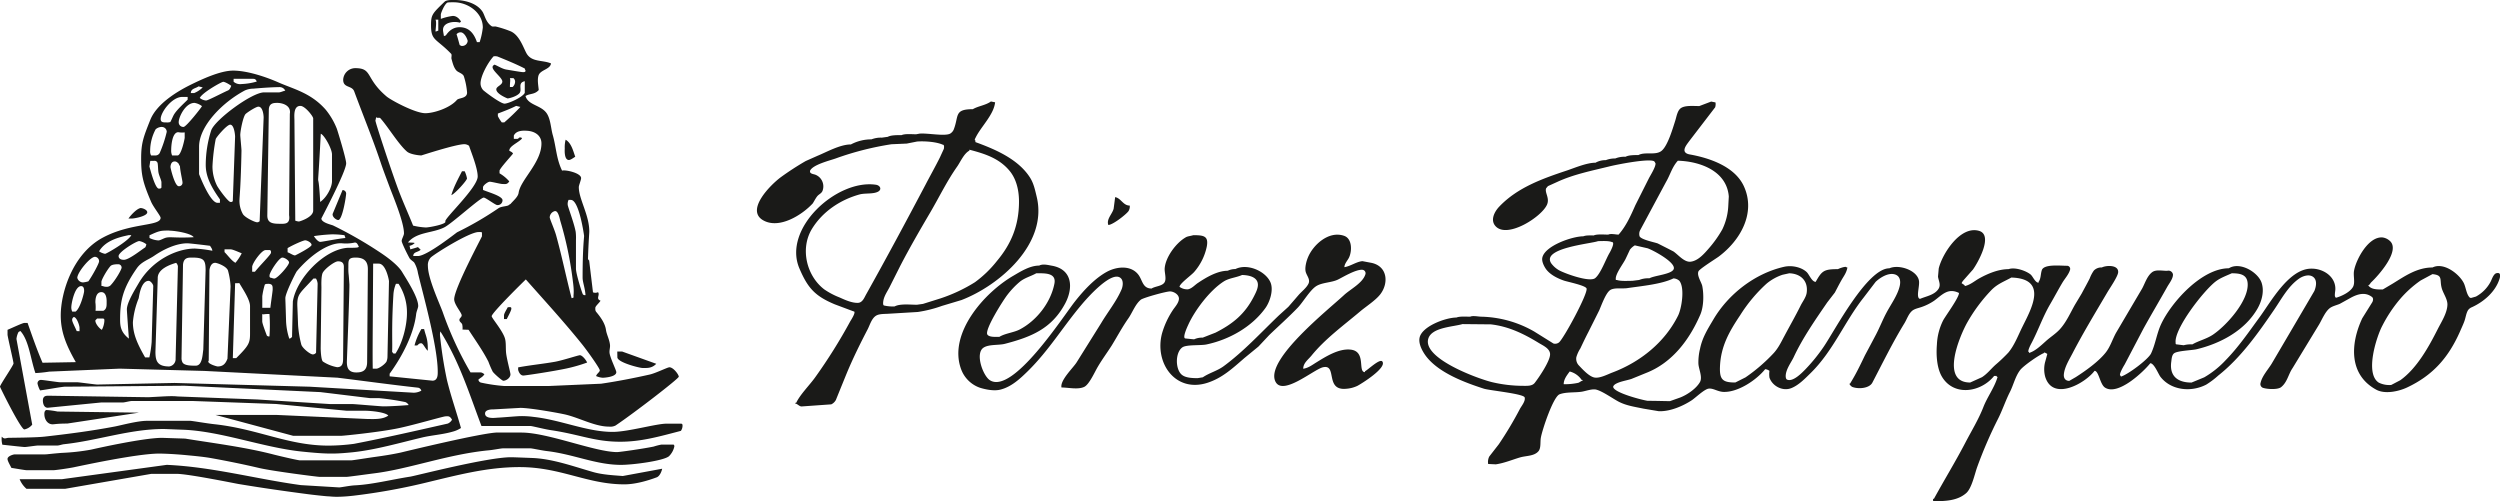 <svg xmlns="http://www.w3.org/2000/svg" viewBox="0 0 1088.05 218.05"><defs><style>.cls-1{fill:#1a1a18;fill-rule:evenodd;}</style></defs><g id="Capa_2" data-name="Capa 2"><g id="Capa_1-2" data-name="Capa 1"><path class="cls-1" d="M431.22,44.15c.62.13,1.25.26,1.87.37-.54,5.37-6.11,10.58-8.39,15.2-.19.37-.81,1.38-.19,1.38v.74c8.51,3.1,18.68,7.38,23.81,15.51,1.58,2.49,2.17,5.38,2.89,8.37,4.92,20.49-16.36,38.57-32.74,44.86L410,133.12a55.72,55.72,0,0,1-10.54,2.66l-12.67.76c-1.82.13-4,0-5.39.78-2,1.13-2.77,4-3.71,5.86-3.36,6.45-6.57,12.95-9.35,19.69q-2.28,5.59-4.55,11.2a4.5,4.5,0,0,1-2,1.91l-13,.92c-1.1-.11-1.74-1.22-2.64-1.22,0-.49-.12-.37.38-.37,1.68-3.62,5.95-7.82,8.34-11.21A230,230,0,0,0,370,139.94c.14-.27,2.91-4.42,1.5-4.42l-8.17-3.06c-8.63-3.61-11.78-7.1-15.43-15.68-7.38-17.32,16.28-38.86,33.28-36.38,1.86.26,2.76,2,1,3-2.16,1.17-5.66.55-8.13,1.24-8.3,2.3-16,7.39-20.65,14.94-5.25,8.56-2.41,20.48,5.37,26.39a32.56,32.56,0,0,0,6.63,3.49c2.24,1,5.28,2.44,8,2.35,2-.08,2.78-2.3,3.57-3.7,8.85-15.82,17.43-31.81,25.88-47.81,2.08-4,4.26-7.84,6.25-11.85.56-1.23,1.13-2.45,1.69-3.68.07-.44.29-1.79-.46-1.79-2.72-1.24-7.86-1.64-11.2-1.38l-4.5.89-6.67.29A130.2,130.2,0,0,0,363.6,69c-2.71.94-9.63,2.64-11,5.19a1.08,1.08,0,0,0,.05.9c.48.66,1.66.7,2.34,1A5.46,5.46,0,0,1,358,83c-.45,1.23-1.65,1.51-2.4,2.51s-1.23,2-1.86,3c-4.6,5-14.66,11.43-21.69,7.31-7.62-4.49,3.38-15.46,7.83-18.74a125,125,0,0,1,10.79-7l5-2.22c4.07-1.66,9.92-5,14.67-5a19,19,0,0,1,8.95-2.21,11.06,11.06,0,0,1,4.48-.74l2.61-.36c1.45-.79,4.13-.74,6-.74,1.52-.68,4.51-.37,6.34-.37l1.49-.28c3.42-.32,11,1.25,13.31,0A3.79,3.79,0,0,0,415.22,56c2.09-5.63.08-8.48,8.17-8.48,2.47-1.43,5.47-1.66,7.83-3.32m313.52,0c.62.13,1.25.26,1.87.37a4.47,4.47,0,0,1-.14,2.13L735.12,61.5c-.69,1-2.11,2.62-2,4,.12,1.11,1.3,1.54,2.27,1.71,8.78,1.56,19.7,5.33,23.6,13.9,5.31,11.64-1.63,23.64-11.08,30.64-1.4,1-8.23,5.27-8.7,6.34-.82,1.81,1.32,4.77,1.65,6.4.74,3.78.61,9-.83,12.39-4.66,10.79-12.13,21-23.73,25.48-2.11.86-4.22,1.73-6.34,2.58-2.14.69-5,1.08-6.87,2.2-.34.18-1,.77-1,1.19,0,2.52,12.58,5.77,15,6.11,3.23,0,6.46.1,9.68.15l4.43-1.57c3-1.14,7-3.83,8.65-6.74,1.2-2.15-.53-5.59-.67-7.92a24.53,24.53,0,0,1,.72-6.6c1-4.9,3.31-8.49,5.75-12.63,6.56-11.2,18.2-20.14,30.77-23,3.38-.78,7.55.11,9.89,2.29,1.07,1,2.25,4.25,3.91,4.25,2.73-4.79,3.5-5.53,9.7-5.53.49-.31,3.73-1.51,3.73-.73h.38c-.39,2.3-1.54,3.68-2.59,5.53s-1.92,3.58-2.87,5.37l-3.33,4.32c-5.19,7.57-10.71,15.5-14.55,23.73-1.14,2.43-3.44,5.3-3.52,8.24,0,.56.08,1.39.61,1.62,2.56,1.11,6.39-2.88,8-4.52a74.68,74.68,0,0,0,7.94-9.8c4.84-7.08,18.9-34.13,28.57-34.13,4.25-1.87,12.28.92,12.9,5.54.26,2.09-.91,5.7-.24,7.19.18.39.34.54.77.54,2.63-1.12,6.18-1.64,7.91-4.25,1.2-1.83.09-3.51-.17-5.38.1-1.18.21-2.36.31-3.54,1.42-6.13,9.3-18.82,17.56-16.39,6.37,1.87-.71,14.15-2.67,16.85-1.27,1.42-2.53,2.86-3.8,4.29-.27.3-1.6,1.79-.85,1.79.36.38,1.12.54,1.12,1.1,2.52-.59,4.32-2.3,6.47-3.46,3.5-1.92,8.1-3.91,12.57-3.91,2.8-1,7.65.73,9.59,2.33,1,.84,2,3.57,3.47,3.57v-.37c1.06-1.44.83-3.29,1.41-5.08.89-2.74,8.06-1.92,10.9-1.92a1.36,1.36,0,0,1,1.37,1.81c-.64,2.1-2.31,3.81-3.39,5.67-1.78,3-3.46,6.17-5.23,9.21-3.22,5.48-5.26,11.55-8.21,17.11-.26.47-2,3.78-1,3.78v.37c2.75-.85,5.22-3.27,7.41-5.23,1.9-1.71,4.21-3.13,6-5.09,2.83-3.1,4.56-7.12,6.52-10.59l3-5c1.13-2.14,2.4-4.4,3.48-6.55a15.14,15.14,0,0,1,1.82-3.44,4.63,4.63,0,0,1,3.47-1.32c2-1,7.38-1.18,7.08,2.16-.18,1.88-3.64,6.86-4.67,8.62-5.19,8.83-10.58,17.69-15.25,26.71-1.37,2.62-3.4,5.9-3.7,8.95-.18,1.68.6,2.92,2.35,2.92l2.86-1.65c4.14-2.66,9.81-6.65,13-10.68,2-2.55,2.94-5.75,4.49-8.57q5.68-9.65,11.36-19.28c1.24-2.27,2.15-5.44,4.34-7.1,1.63-1.26,4.38-.61,6.54-.61a2,2,0,0,1,2.53,1.51c.16,1.76-1.74,4.12-2.5,5.5-3.4,6.07-6.93,12-10.32,18.12q-4.1,7.83-8.2,15.64c-.27.42-3,4.91-1.67,4.91v.37c2.9-.77,11.87-7.43,13.16-10.08,1.9-4,2.5-8.77,4.38-12.76,4.46-9.56,17.7-24.32,29.49-24.32,4.8-3,12.63,1.66,14.22,6.24,1.33,3.86,0,8.22-1.76,11.31C977,143.89,966.35,149.52,956,152c-2,.47-8.5.65-9.86,1.82-.92.8-1,2.33-1.14,3.48-.94,6.4,2.79,9.2,8.79,9.2l5.56-2.29a40.63,40.63,0,0,0,9.25-7.4c5.67-5.78,10.21-12.46,14.87-18.82,4.83-6.62,12.42-20.46,21.84-21.05,5.5-.36,11.26,3.3,11.08,9,0,.7-.56,3.33.11,3.33v.37c2.46-.66,6.4-2.49,7.63-4.89.93-1.87,0-4.72.39-6.88.82-4.84,6.28-15.14,12.48-14.52a5.84,5.84,0,0,1,3.12,1.51c4.72,4.23-5,15.08-8.12,18-.42.39-.73,1.28-1.32,1.28,1.24,1.91,4,1.85,6.35,1.85l4.44-2.63c5.12-3.15,10.48-6.95,17.21-6.95,4.88-2.42,11.58,2.78,13.58,6.73.94,1.86,1.11,4.65,2.46,6.2a1,1,0,0,0,.75.33c.7-.2,1.41-.39,2.11-.6a15.67,15.67,0,0,0,6.38-6.45c.57-1.1,1.09-2.93,2.22-3.61a2.34,2.34,0,0,1,1.33-.14c.83.28.57,1.67.41,2.23-1.68,5.72-6.77,10.17-12.09,12.6a3.71,3.71,0,0,0-1.65,1.24c-.85,1.33-1.05,3.2-1.58,4.71s-1.33,3.16-2,4.73c-5,11.24-11.74,19-23.13,24.32-3.43,1.59-9.44,3-13.29.9-12.07-6.59-11.23-20.07-6.08-31.08l4.37-7c.35-.63.57-1.72-.14-2.27-3-2.32-6.36-1.2-9.19.32l-4.8,2.66c-1.49.66-3.4,1-4.64,2.1-1.8,1.55-3.16,4.77-4.32,6.78q-5.8,9.54-11.62,19.11c-1.81,2.62-2.29,6.16-5,8.29-1.5,1.16-6.07.9-7.9.27a1.74,1.74,0,0,1-1-2.18c.62-2.88,3.26-5.79,4.79-8.27q9.32-15.84,18.6-31.68c.76-1.85,1.37-4.7-.51-6.12s-4.75-.28-6.24.8c-4.74,3.37-7.58,8.83-10.71,13.41-6.82,10-14.49,20.9-24.31,28.66a36.4,36.4,0,0,1-5.3,4c-6.57,3.41-15.28,2.52-19.89-3.38-.93-1.19-2.73-5.93-4.44-5.93-3.23,4-14.15,14.25-19.72,10.59-2.2-1.44-2.69-7.28-4.54-7.28-4.22,5.55-18.22,13.34-21.49,2.53a12.59,12.59,0,0,1-.07-6.19c.34-1.23.69-2.46,1-3.7-.29-.16-1.49-1-1.49-.37-2.18.84-9,5.58-10.36,7.43-2.08,2.73-2.87,6.41-4.38,9.41-1.93,3.79-3.3,8-5.23,11.8a190.75,190.75,0,0,0-9,20.8c-1.15,3.16-2.39,9.36-4.86,11.52-3.77,3.27-8.83,3.51-14.37,3.51,0-.51-.22-1.1.37-1.1,4.48-8.18,9.28-16,13.58-24.24,2.68-5.17,5.77-10.15,7.91-15.62,1.64-4.24,4.63-8.25,6-12.52.08-.28.4-.68-.19-.68v-.37h-1.12c-5.58,7-17.22,9.08-22.56.6-2.29-3.65-2.75-9.34-2.35-14.23a25.83,25.83,0,0,1,2.73-10.57c1.17-2.13,6.88-9.85,6.88-11.9-4.8-2.37-7.3.79-10.79,3.36a22.87,22.87,0,0,1-5.34,2.69c-1.37.51-3.21.78-4.32,1.77-1.55,1.37-2.23,3.61-3.26,5.31-5.13,8.35-9.49,17.3-14,25.91-1.33,2.51-6.09,2.89-8.78,1.83-.31-.13-1.72-1.45-.9-1.45.69-1.14,1.37-2.28,2-3.42,1.49-2.68,3.09-6,4.45-8.84q2.46-4.59,4.89-9.2c1.6-3.09,2.85-6.3,4.49-9.37,1.9-3.6,4.8-7.51,5.75-11.54.53-2.25.17-4.58-2.32-5.19-2.84-.7-6.33,1.56-8.15,3.31l-5.31,6.95c-8.23,10.44-13.1,23-22.88,32.65-2.56,2.51-5.23,5.32-8.46,6.63-3.86,1.55-8.34-.93-9.56-4.57a10.65,10.65,0,0,1,0-2.94,3.73,3.73,0,0,0-1.86-.73c-3.75,4.66-11.62,10-17.92,9.9-2.65,0-4.62-1.69-6.67-1.43-1.86.23-5.62,3.87-7.27,5-3.74,2.48-9.37,5-14.43,4.83l-6.68-1.12c-3.84-.8-7.4-1.29-10.74-3-2.59-1.35-7.08-4.59-9.83-5.28-1.77-.44-4.67.67-6.36.92-3.09.45-6.82.06-9.59,1.12s-7.6,15.59-8.15,18.95c-.32,1.88.12,4.4-1,5.78-1.85,2.25-5.39,1.95-8.09,2.75-3.38,1-6.9,2.49-10.51,3l-3.32-.16a5.2,5.2,0,0,1,.49-3.26l4.16-5.35a159.16,159.16,0,0,0,9.16-15.34c.64-1.23,2.51-3.37,2.08-5s-15.13-3-17.77-3.82c-8-2.58-18.81-6.58-24.53-13.35-1.69-2-4-5.72-3.47-8.69.87-5.07,11.41-8.92,16.07-8.92,1.49-.6,4.18-.37,6-.37,1.14-.57,3.56,0,4.86,0a48.19,48.19,0,0,1,23,6.46l8.37,5.22a2.71,2.71,0,0,0,2.39-.47c2-1.56,12.83-21.54,12-23.52-.57-1.32-8.1-2.82-9.84-3.4-2.88-1-6.38-2.72-8.08-5.43-.69-1.09-1.64-3-1.32-4.54,1.07-5.16,13-9.31,17.89-9.31,1.11-.49,3.11-.37,4.48-.37,1.54-.67,4.49-.36,6.34-.36,1.12-.57,3.25,0,4.48,0,3.27-3.66,5.36-8.4,7.3-12.79,1.93-3.84,3.86-7.67,5.79-11.52.75-1.51,3-4.93,3-6.64-.23-.39-.34-.92-.9-1.1-3-1-16.09,1.58-19.31,2.39-7.77,1.91-15.41,3.44-22.42,6.65l-4.2,1.9c-.28.33-.55.66-.83,1-.58,2,1.67,4.21.41,7.09-2.32,5.25-16.77,14.55-22.09,9.64-2.81-2.59-.91-6.48,1.33-8.82,8-8.39,19-12.23,29.57-15.75,3.37-1.14,8.54-3.35,12.32-3.35a8.9,8.9,0,0,1,4.47-1.11,10.79,10.79,0,0,1,4.11-.73,10.62,10.62,0,0,1,4.48-.74c1.39-.76,3.85-.74,5.6-.74,3-1.6,7.68.35,10.26-2s4.66-9.49,5.8-13.06c.55-1.74.92-4.5,2.61-5.49,1.89-1.13,5.34-.78,7.83-.78Zm-322.85,21v.37c-2.35,1.2-3.87,4.86-5.32,6.93-4.48,6.36-7.79,13.27-11.65,19.86-4.51,7.67-9.05,15.51-13.13,23.39l-4.38,8.7c-1,2.13-2.68,4.25-3,6.72-.07.52-.22,1.82.49,1.82a16.23,16.23,0,0,0,4.48.37c2.36-1.27,6.73-.73,9.7-.73l2.62-.37,7.74-2.43a69,69,0,0,0,14.87-7,48.74,48.74,0,0,0,9.6-9.27c6.16-7.36,9.58-15.37,9.58-25.89,0-5-1.23-10-4.26-13.51C434.69,68.81,428.48,66.88,421.89,65.15Zm308.3,4.79c-2.48,2.74-3.28,6.07-5.05,9.1q-5.67,10.56-11.33,21.12a3.67,3.67,0,0,0-.23,2.64c.71,1.47,6.39,2.55,7.92,3.11l4.14,2.1,2.66,1.37c2.05,1.38,4.67,4.75,7.45,4.47,3.19-.33,5.86-3.37,7.83-5.64a49.67,49.67,0,0,0,6-8.41,26.33,26.33,0,0,0,2.61-10.33c.07-1.35.15-2.69.22-4C751.54,74.56,740.22,70.24,730.19,69.94ZM485.34,85.79c2.59.5,3.45,3.68,6.35,3.68a3.74,3.74,0,0,1-.56,2.44c-1.11,1.51-6.86,6-8.77,6-.9-2.56,1.73-4.75,2.32-7.08Zm34,16.57c4.57,0,6.81.32,5.84,5.13a24.3,24.3,0,0,1-5.38,10.79c-1.17,1.44-6.44,5.13-6.44,6.56a5.66,5.66,0,0,0,3.64,1.08c1.68-.29,3-1.88,4.32-2.75,3.44-2.3,8.4-5.33,13-5.33a7.75,7.75,0,0,1,3.36-.74c5.33-2.64,13.28,1,15.29,5.88,1.38,3.39-.38,8.42-2.11,10.9-5.93,8.4-16,14-25.87,16.05-2.46.5-8.56,0-10.36,1.22-3.24,2.23-3.15,9.69-.22,12,1.63,1.32,4.57,1.43,6.84,1.43l2.24-.37c2.77-1.9,6.22-2.76,9-4.78,8.8-6.46,16.23-14.63,24.16-22.21l4.08-3.69c1.43-1.66,2.88-3.31,4.32-5s3.48-3.12,4.42-5.06-.91-3.58-1.26-5.41.4-4.55,1.07-6.11c2.22-5.37,9-11.64,15.69-9.32,3.57,1.23,3.5,6.63,2.14,9.48-.59,1.23-2,2.66-2,4.17,2.74-.45,5.21-2.39,7.86-2.62l4.07.77c6.92,1.59,7.35,8.87,3.72,13.61-2.09,2.72-6.19,5.29-8.82,7.52-7.23,6.11-15.12,11.79-21.19,19.25-1.44,1.75-3.56,3.18-3.56,5.68,2.34-.38,3.83-1.62,5.72-2.77,3.88-2.39,9.6-6.08,14.79-5.57,7.09.67,3.06,9.81,6.36,9.81v-.37c1.2-.55,6.49-5.7,7.56-4.26,2.06,2.75-9,9.62-10.87,10.61a13.55,13.55,0,0,1-4.91,1.26c-9.32.88-3.72-10.82-10.05-9.36-4.11.94-18.28,13.31-20.93,5.66-3.32-9.6,23-30.53,30-37,2.82-2.64,8.1-5.21,9.35-9a1.51,1.51,0,0,0-1.27-2.08c-2.79-.22-8.15,3-10.51,4.19-2.86,1.47-7.13,1.24-9.77,3.05s-5.53,6.79-7.78,9.17c-4,4.17-8.47,8.13-12.49,12l-4.69,5-6.1,5c-5.24,4.55-9.72,8.74-16.22,10.81-13.83,4.38-23.07-8.69-19.63-21.58a36.53,36.53,0,0,1,4.54-9.86c.91-1.46,2.62-3.14,2.8-5s-2-3.26-3.74-3.37c-1.54-.11-11.81,2.76-12.86,3.62-2.41,2-3.6,5.47-5.33,8-2.74,3.88-4.91,8-7.37,12-2,3.12-4.27,6.18-6.11,9.36-1.25,2.12-3.63,7.51-5.79,8.56-2.74,1.31-6.91.27-9.92.27-.62-3.13,4.85-8.29,6.52-10.81l10.72-17.15c2.91-4.91,6.68-9.49,8.93-14.75.54-1.28.86-3.53-.2-4.7-3.79-4.19-15.11,8.83-17.43,11.63-8,9.53-14,19.58-23,28.49-3.53,3.48-7.31,7-12.08,8.21-2.74.71-6.28,0-8.83-.77a13.43,13.43,0,0,1-8.35-8.23c-5.59-15.44,10.15-33.25,22.81-40.57,3.22-1.88,7.17-4.4,11.22-4.4,1.51-.82,3.65-.3,5.23,0,9.36,1.49,9.66,9.75,6.08,16.48-5.85,10.95-14.7,14.56-26.21,17.56-2.73.7-6.86.16-9.22,1.61-3.95,2.4-.37,12.29,2.65,14.23,10,6.41,32.05-28,37-34.22,3.78-4.81,8.65-10.11,14-13,4.17-2.23,10.28-2.94,13.56,1.21,1.93,2.46,1.84,6.11,5.83,6.11,1.55-1,4.4-1,5.53-2.54s0-4.38.17-6.31c.38-4.75,4.83-10.88,9-13.33C516.81,102.77,518.12,102.76,519.31,102.36Zm176.17,2.58c-2.75,1.12-25.1,3-20.3,9.78a11.05,11.05,0,0,0,3.27,2.88c2.35,1.34,13.36,5.42,15.79,3.43s4.59-8.21,6.26-11c.13-.23,2.64-4.68,1-4.68C700,104.72,697.31,104.94,695.48,104.94Zm16,1.85a7.17,7.17,0,0,0-2.14,1.89c-.63,1.35-1.25,2.7-1.88,4-.94,2-4.47,6.51-4.27,8.77,0,.46,0,.4.45.4,1.83.6,4.6.37,6.72.37l3-.37a10.64,10.64,0,0,1,4.48-.73c2.15-1.25,9.66-1.7,10.56-4,1.12-2.89-9.19-8.35-11.4-9.07ZM451,118.94c-2.39,1.34-5.18,2-7.33,3.84a36.29,36.29,0,0,0-5.2,5.49c-1.73,2.19-10.07,15.26-8.75,17.33.79,1.25,3.73,1,5.24,1,2.55-1.56,6.15-1.82,8.81-3.19,7.48-3.9,13.57-11.82,15.14-20C459.81,118.63,454.63,118.94,451,118.94Zm327.71,0-2.91.64a21.35,21.35,0,0,0-7,3.91,66,66,0,0,0-11.48,13.76c-4.6,6.87-8.48,13.47-8.76,22.59-.18,5.47,1.3,6.63,6.68,6.63l4.46-2.24A74.22,74.22,0,0,0,772,153.62c2-2.21,3.19-4.75,4.58-7.33,2.33-4.39,4.85-8.79,7.08-13.28.83-1.7,2.38-3.62,2.65-5.63C787,122.38,783.83,119.09,778.71,118.94Zm192.59,0c-2.39,1.09-5,2-7.12,3.66-5.25,4.11-17.94,20.41-17.31,26.52,0,.52,0,.77.54.77,1,.13,2,.26,3,.37a11.61,11.61,0,0,1,3.73-.37c2.81-1.62,6.13-2.35,8.88-4.17,6-4,15.69-14.85,15.21-22.35C978,119.44,974.91,118.94,971.3,118.94Zm87.34.37c-1.71.92-3.41,1.85-5.11,2.75a47.46,47.46,0,0,0-9.12,8.27,60.18,60.18,0,0,0-7.55,11.39c-2.44,4.55-7.81,20.87-1.55,24.82a10.33,10.33,0,0,0,5.41,1l3.94-2.06c7.33-5.23,12.52-14.8,16.28-22.22,1.54-3.07,4.16-7,4.23-10.74,0-2.55-2-5-2.56-7.42C1061.74,121.61,1063.28,119.74,1058.64,119.31Zm-518.06.37c-2.53,1.13-5.71,1.34-8,2.83-6.12,3.91-12.68,12.7-15.46,18.92-.15.32-2.81,5.88-1.14,5.88,1.25.13,2.49.26,3.73.37a8.22,8.22,0,0,1,3.73-.73l5.61-2.19c7.66-3.9,12.82-8.15,16.75-15.89.85-1.71,2.36-4.43,1.31-6.51S543.09,119.75,540.58,119.68Zm334.8,1.11c-3.21,1.79-6.14,2.77-8.85,5.63a70.57,70.57,0,0,0-10.38,14c-3.07,5.49-12,26.06,1.31,26.06l5.14-2.32c2.25-1.45,3.78-3.46,5.79-5.31a68.72,68.72,0,0,0,5.69-5.4c2.67-3.2,4.32-7.63,6.14-11.28C884.05,134.42,891.56,121.29,875.38,120.79Zm-147.06.37c-5.2,2.55-13.87,3.32-20.19,4.25-2.22.32-5.8-.36-7.48.93-1.87,1.42-3.67,6.52-4.63,8.72q-2.38,4.78-4.8,9.58c-1.2,2.31-2.3,4.63-3.42,7a14.62,14.62,0,0,0-1.75,3.83,4.19,4.19,0,0,0,1,3.46c1.66,1.75,4.58,5,6.95,5.39s5.71-1.43,7.8-2.21c12.07-4.56,22.78-13.11,28.57-24.82,1.49-3.05,3-12,.51-15.09A4.12,4.12,0,0,0,728.32,121.16ZM636.5,141.05c-4.2,1.23-13.46,1.42-14.89,6.39-2.52,8.67,22,17.55,28,18.94a59.21,59.21,0,0,0,13,1.54c2,0,4.18.19,5.34-1.29,1.78-2.28,6.92-9.77,6.67-12.66-.2-2.36-3.07-3.58-4.8-4.64-6.35-3.89-13.11-7.29-21-8.16Zm46.66,20.63c-1.14,1.57-2.61,3.36-2.61,5.53a27.1,27.1,0,0,0,6.28-.59c.69-.16,1.27-.89,1.93-.89,0-.49.11-.36-.38-.36A8.92,8.92,0,0,0,683.16,161.68Z"/><path class="cls-1" d="M197.54,1c6.1,0,12.59,4.45,12.59,11a30.93,30.93,0,0,1-1.38,6.34h-1.18c-1.6-4.78-4.26-6.5-7.57-6.5-1.79,0-4,.66-5.94,3.55l-.86.33c-.07-.78-.39-1.93-.39-2.75,0-3.3,4.91-3.86,7.31-3.1l.53-.51c-1.24-2-2.57-2.43-3.59-2.43a24.75,24.75,0,0,0-5.2,1.29V6.34c0-.65,1.69-4.85,3-5.26.66-.08,1.84-.09,2.65-.09m-8,7.58h1.24c0,2.71,0,3.7,0,4.79-.44.05-.76.37-1.22.32C189.87,10.29,189.89,9.4,189.56,8.57Zm10.92,5.49c1.89,0,3.11,3.35,3.11,3.75A2.36,2.36,0,0,1,201.15,20c-.83,0-.67-.33-1.08-.37-.4-1.39-.71-2.69-1.37-4.74A2.35,2.35,0,0,1,200.48,14.06ZM214.8,24.53a3.78,3.78,0,0,1,1.77.08c4,1.63,7.85,3.19,11.84,5.22,0,.41.35.73.34,1.13-.36.38-.32.43-1.14.43s-5-.75-7.21-1.11c-1.68-.25-3.63-1.52-5.18-2.16-.23.28-.84.32-.84,1.13,0,1.64,4.25,4.62,4.25,6.22S216,37.55,216,38.9c0,2,4.78,3.93,4.91,3.93.81,0,4-.9,5.15-2.24,1.38-1.6-1-4.55,2.33-5.25v5.07c-.88,1.91-7.16,4.7-8.79,4.7-1.84,0-9-5.49-9.36-5.94a4.42,4.42,0,0,1-1.1-2.88C209.15,33.18,212.17,27.43,214.8,24.53ZM221.92,34h1.51a1.94,1.94,0,0,1,.75,1.59,3.11,3.11,0,0,1-1.08,2.26h-1.17C221.9,35.79,222.24,34.89,221.92,34Zm-120.25.31h8.58c.81,0,1.17.39,1.5,1.18a27.07,27.07,0,0,1-6.52,1.08,4.36,4.36,0,0,1-3.56-1Zm-4.61,1.28c.81,0,2.54,1,3.59,1.76-.33.77-.66,1.7-1.4,2-2.82,1.26-8.73,4.39-9.54,4.39a4.88,4.88,0,0,1-2.77-1.11C88.13,40.21,96.45,35.63,97.06,35.63Zm-10.66,2,1.83.45a11.44,11.44,0,0,1-3.72,2.46H83.05C83.08,38.49,85.23,38.49,86.4,37.59Zm35,.33a2.73,2.73,0,0,1,2.76,1.56c-.8.08-2,.73-2.79.73h-6.46c-5.31,0-21.46,12-23,16.56a49.93,49.93,0,0,0-2.37,15c0,5,2.25,9.47,6.18,15v1.5H94.64c-3.26,0-8-12.4-8-12.51V63.85c0-8.93,10.05-19.26,20-24.52a9.43,9.43,0,0,1,3.65-.75C116.81,38,120.59,37.92,121.4,37.92ZM79.28,42.19h2.39v1.18c-2,2-4.42,4.15-5.8,6.24-.57.86-1.05,2.27-1.75,3.5a4.86,4.86,0,0,1-1.73.17c-1.31,0-2.46,0-2.46-1.47C69.93,48.78,74.92,42.17,79.28,42.19Zm5.36,2.59a7.25,7.25,0,0,1,3.26,1.41c-.08.43-6.86,9.05-8,9.05a2,2,0,0,1-2.12-2.13C77.78,51,80.64,44.78,84.64,44.78Zm36.11,0c1.75,0,6.08.88,5.39,4.76l-.32,44.09c.65,4.19-2.17,3.76-4.25,3.76-3.27,0-5.23-.52-5.23-3.59L117,47.54C117.2,44.85,119.08,44.78,120.75,44.78Zm10,1.31c2,0,5.56,4.53,5.56,5.44v40.1c0,3-6,4.78-6.21,4.78a6.32,6.32,0,0,1-1.59-.37l-.37-43.91C128.11,50.42,127.66,46.09,130.72,46.09Zm93.92,0,1.82.45a92.73,92.73,0,0,1-7,6.72h-1.11a15.39,15.39,0,0,1-1.7-2.72V49.42C219.38,48.39,222,47.41,224.64,46.09Zm-112.22.33c2,0,2.29,3.88,2.29,4.73L113,96.37c-.43,0-.26.37-1.09.37-1.06,0-5.53-2.18-6.26-3.68a11.71,11.71,0,0,1-1.41-6.45c0-.81.57-5.72.86-21,0-1-.53-6.08-.53-6.9,0-1.56,1.24-8.26,2.43-9.2C108.47,48.29,111.61,46.42,112.42,46.42Zm51.31,4.41c0,.82,1.39.13,1.79.63,3.47,3.92,7.84,11.26,11.54,14.48,1.48,1.31,5.46,1.71,6.27,1.71.12,0,15-4.9,18.79-4.9a3.56,3.56,0,0,1,2,.72c.92,2.83,3.75,9.66,3.75,13.33,0,4.87-14.73,18.43-14.08,19.58S186.93,99,185.29,99a29.42,29.42,0,0,1-5.5-.81c-2.33-5.83-5-11.59-7.14-17.6-3.36-9.32-9.26-27.3-9.26-28.12Zm-63.56,3.43c1.74,0,2.12,4.57,2.12,5.23l-1,28c-.35.37-.14.41-1,.41s-4.26-4.4-5.79-6.93a18.84,18.84,0,0,1-2.06-8.58,84.08,84.08,0,0,1,1.4-11.8C94,59.82,98.74,54.26,100.17,54.26Zm-29.74,1a2.13,2.13,0,0,1,2.11,2.12,53,53,0,0,1-3.07,9.22,2.14,2.14,0,0,1-2,1.06H65.76a3.45,3.45,0,0,1-.41-2,19.93,19.93,0,0,1,2.4-9.4A4.19,4.19,0,0,1,70.43,55.24Zm158.33,1.64c3.67,0,6.86,1.87,6.86,5.54,0,8.38-9.12,15.8-9.93,21.44-.24,1.79-2.21,3.35-3.53,4.89a6.57,6.57,0,0,0-1,.66c-1.32.45-3.12.44-4.22,1.18a143.22,143.22,0,0,1-18,10.47c-.33.15-13.11,10.39-17.11,10.35h-2c0-1.89,2-1.55,3.22-2.73l-1.18-1.16c-.89.32-2.2.65-3.3,1l-.37-1.55a4.44,4.44,0,0,0,2.24-1.2c-.27-.21-.81-.17-2.92-.26,3.78-4.63,10.62-4,15.75-6.54,3.24-1.56,15.68-13,17.24-13,.82,0,5.06,3.27,5.88,3.27a2.12,2.12,0,0,0,2.29-2.12c0-1.88-6.78-3.65-8.49-4.48V81.5c0-.81,2.11-2.41,2.93-2.41s4.74,1,5.56,1c1.3,0,2,.28,2.94-1.14a16.42,16.42,0,0,0-4.24-3.51V74.31c0-.93,5.32-6.66,5.87-7.48-.31-.58-.89-.82-1.61-1.21-.14-2,3.7-3.39,5.53-5.32-.28-.21,0-.48-.82-.48s-.53.64-1.34.62h-1.41V59C224.74,56.67,227.81,56.88,228.76,56.88Zm-151.14.65a9.23,9.23,0,0,0,2.73.07v2.33c0,.5-1.5,7.72-3.11,7.71H74.91a5.26,5.26,0,0,1-.4-2.43C74.51,63.9,74.8,57.53,77.62,57.53Zm62,.68c1.47.52,4.84,6.47,4.84,9V78.89c0,2.54-2.2,7-5.14,9C138.32,68.64,137.94,91.17,139.61,58.21Zm106.56,2.6c2.44,1.4,3.25,4.87,4.15,7.39-.75.42-1.95,1.41-2.77,1.41-2.17,0-1.8-4.61-1.8-5.06A13.32,13.32,0,0,1,246.17,60.81ZM65.41,70h1.7a1.34,1.34,0,0,1,1.51,1.11c.21,1.3.13,3,.41,4.23s1.23,3.18,1.23,4v2.33c-.37.37-.33.41-1.14.41-1.68,0-3.88-8.94-4.09-9.62ZM76,70.27c.81,0,1.08.36,1.64.8.14.27.46.91.68,1.28.13,2.32,1.11,6.26,1.11,7.07a1.51,1.51,0,0,1-1.63,1.63c-1.75,0-3.6-7.88-3.6-8.33S74.35,70.27,76,70.27Zm125.08,4.28h1.17a12.69,12.69,0,0,1,1,3.08c0,.9-5.21,6.68-6.81,7.31C197.39,81.5,199.37,77.87,201.06,74.55Zm-52,8.17a1.55,1.55,0,0,1,1.57,1.44c0,1.34-1.64,11.6-3.44,11.6-.78,0-2.65-1.25-2.44-2.66ZM247.46,87h1c3.63,0,5.75,15.55,5.75,15.67,0,.82-.65,5.39-.65,18.14,0,2,1,4.23,1.27,7.63a1.24,1.24,0,0,1-1.16-.35c-.58-1.24-3-9-3-11.16v-12.5a22.38,22.38,0,0,0-.12-3.53c-.73-4-3.47-11-3.47-11.78A3.94,3.94,0,0,1,247.46,87Zm-186,3.58c.66,0,2.63.73,2.63,1.8,0,1.76-5.85,2.77-6.75,2.73H55.9C57.26,93.21,59.89,90.53,61.43,90.53Zm180.23,1.31c1.39,0,2,3.75,2.2,4.36a157.57,157.57,0,0,1,5.48,26.5c.7,5.14,0,5.83.32,6.61a1.54,1.54,0,0,1-.91.41c-2.34-8.92-4.18-18.1-6.71-27.22-.69-2.62-2.82-7.23-2.82-8A2.94,2.94,0,0,1,241.66,91.84Zm-168,8.5c2.54,0,9.53,1.13,10.61,2.85-7.67.41-10-.24-11.88.17-1.07.2-2.65,1.23-3.47,1.23a9.7,9.7,0,0,1-3.89-1.07v-1.16C69.42,100.39,69.93,100.34,73.69,100.34ZM144.28,102a35.5,35.5,0,0,1,5.68.38c0,.44.37.77.32,1.2-3.69.38-10.08,1.69-10.9,1.69s-2.1-1.38-2.76-2.51A71.37,71.37,0,0,1,144.28,102ZM56,102.34h1.15c-1.18,2.56-10.81,8.13-11.42,8.13a6.65,6.65,0,0,1-2.61-1.09C45.94,104.66,51.76,103.24,56,102.34Zm76.82,2.25c.86,0,2.78,1,2.78,2s-7.06,4.58-7.19,4.58c-.82,0-2.17-1-3.24-1.37v-1.82C127.53,106.57,132,104.59,132.84,104.59Zm-72.22.32a7,7,0,0,1,3.09,1.4,3.48,3.48,0,0,1-.49,1.37c-1.41.8-7,5.4-9.29,5.4-1.73,0-2.3-.85-2.3-1.63C51.63,109.61,59.31,104.91,60.62,104.91Zm93.79.65c.82,0,1.13.42,1.79,1.83-.37.42-1.13.46-4.73.46-10.17.53-22.43,13.3-24,23.39l-.35,15.4c-.35.38-.8.76-1.21.72a28.34,28.34,0,0,1-1.38-7.31c-.25-8.82-.32-9.49-.32-10.3,0-2.13,4.45-11,5-11.71,5.27-6.29,13.41-12.55,19.67-12.15A17.91,17.91,0,0,0,154.41,105.56Zm-72.87.33c.81,0,6.56.65,9.89,1.09.38.63,1,1.37,1,2.15a56,56,0,0,0-7.62-.95c-7.72,0-18.5,4.86-24.49,15.16-1.44,2.49-5.08,8.29-5.08,11.31,0,.82.64,9.63.88,12.73-3.41-2.67-3.83-5.26-3.83-8.15,0-8.17,1.05-13.58,7.29-22.49,2-2.86,5-3.67,7.49-5.38C71.32,108.42,76.79,105.89,81.54,105.89Zm16.2,2.64h2.71c.82,0,3,1,4.77,1.71a21.25,21.25,0,0,1-2.74,4.15c-1.75-1-3.09-3-4.74-4.67Zm17.82.32h2c.37.36.41.31.41,1.13s-4.93,5.65-7,8.3h-1.2v-2.13C109.8,114.51,113.88,108.83,115.56,108.85Zm-74.22,2.92a1.9,1.9,0,0,1,1.8,2c0,.81-2.65,5.81-4.65,8.67a11.67,11.67,0,0,1-2.38.48,2.63,2.63,0,0,1-2.45-2C33.66,118.56,39.22,111.77,41.34,111.77Zm42.16.33c5.23,0,6,1,6,5.56l-1,34.49c-.33,2.17-.41,7-3.27,7-1.59,0-4.91.08-5.77-1.4a3.87,3.87,0,0,1-.44-1.72l.65-40.85C79.94,112.14,81.82,112.1,83.5,112.1Zm39.38,0c1.06,0,2.94,1.26,2.94,2.13,0,1.3-5.07,7-6.38,7-.81,0-1-.32-1.69-.34-.38-.36-.43-.15-.43-1C117.32,118.43,121.45,112.1,122.88,112.1Zm31.86,0c3.47,0,5.38,1.35,5.38,5.06l-.32,40.37c0,3.83-2.08,4.57-4.73,4.57-3.48,0-4.09-2.17-4.09-4.57,0-.82,1.33-33.73,1.08-34.1-.09-1.35-.18-3-.34-4.28a20.89,20.89,0,0,1-.08-2.8C151.64,113.53,151.35,112.1,154.74,112.1Zm-7.68,1.64c1.1,0,2.77.13,2.61,2.78l-.32,39.05c0,2,0,4.24-2.62,4.24a16.75,16.75,0,0,1-6.14-2.44c-.85-.6-1-5-1-5.89l.32-26.31c0-.82-.16-4.26.42-6.09S145.59,113.74,147.06,113.74Zm-70.39.65a2.72,2.72,0,0,1,.78,1.48l-1,40.18a3.23,3.23,0,0,1-2.78,3.44c-5.23,0-6-2.46-6-6.38l1-32C68.54,117.13,73.85,115.21,76.67,114.39Zm17,0c.86,0,4.94,1.47,5.58,3.38a32.24,32.24,0,0,1,1.12,6.91L99,156.09c-.87,2.39-2.12,3.4-4.25,3.4-.53,0-5.06-1.34-3.91-2.52l.31-39.16C91.17,117,91.67,114.39,93.63,114.39Zm68.75.35h2.44c3.15,0,4.45,7.24,4.45,7.65l-.65,32.69a5.67,5.67,0,0,1-.47,2.37c-1,1.47-3.48,3-4.31,3h-1.63c-.12-4.06,0-17.91,0-18.72ZM51.47,115a1.46,1.46,0,0,1,1.46,1.47c0,.82-2.73,5.63-4.94,7.84a2.54,2.54,0,0,1-1.91.5c-.82,0-1.15-.33-1.94-.37v-1.8c0-.82,2.3-5,3.94-6.85C48.78,115.05,50.66,115,51.47,115Zm84.9,6.23h1.15a5,5,0,0,1,.72,2.27l-.68,30a1.73,1.73,0,0,1-1.45.75c-1.11,0-4.66-2.83-5-4.38a45.4,45.4,0,0,1-1.39-8.52c-.2-6.21-.33-8-.33-8.84C129.41,127.82,130.72,127.47,136.37,121.27Zm-71.67,1c.82,0,2,1.47,2,2.29L66,148.89a48.32,48.32,0,0,1-1,6.65H63.15c-3.2-5.62-5.31-10-5.31-15.33a35.28,35.28,0,0,1,2.51-10.37C60.48,129.56,61.19,122.23,64.7,122.23Zm39.47,1c1.36,2.38,4.65,7.11,4.65,10v12c0,4.05-.54,5.19-6,10.63h-1.49l1-32.6Zm12.5.29c2.08,0,2,1.14,2,2.44,0,.83-.66,4.93-1,8h-3.52v-5.06a32.12,32.12,0,0,1,1.07-4.93C115.39,123.61,115.85,123.54,116.67,123.54Zm55.63,0h1.16a23,23,0,0,1,3.66,12.73c0,5.06-1.74,12.74-5,17.62h-.86a9,9,0,0,1-.61-.75c.24-3.65-.32-10.19.57-24.9A14.58,14.58,0,0,1,172.3,123.56Zm-137,1c1.51,0,1.3,2.12,1.3,2.29,0,.69-1.62,7.32-3.7,8.8H31.44a4,4,0,0,1-.39-2.11C31.05,132.24,32.48,124.52,35.3,124.52Zm8.82,2.62c2.49,0,2.29,4,2.29,4.24,0,1.51.11,3.13-1.43,3.88h-3.4a18,18,0,0,0-.07-3.72C41.51,130.23,41.75,127.14,44.12,127.14ZM221,133.7c1.05,0,1.55-.2,1.55.62s-1.33,3.18-2,4.54h-1.2v-1.47C219.28,136.57,220.27,135.07,221,133.7Zm-103.72,3a68.74,68.74,0,0,1,0,9.71,1.21,1.21,0,0,1-1.15-.37c-.74-2-2.06-5.43-2-6.24v-3.13C114.66,137,114.86,136.61,117.28,136.66Zm-85.15,1.27c1.25.07,2.51,3.66,2.48,4.77v1.39H33.4c-.7-1.69-2-4.05-2-4.86S31.75,138.29,32.13,137.93Zm10.13.66H45c.37.36.43.14.43,1a9.77,9.77,0,0,1-1.09,3.91c-1-.42-3-2.8-2.82-4.14Zm141.15,4.6h1.18c.7,3.1,1.73,4.24,1.58,9.43-1.16-1-2-3.26-2.84-3.26s-1,.27-1.74.94h-1.18A27.58,27.58,0,0,1,183.41,143.19ZM268.65,153h2.14l14.83,5.33c-2,2.07-4.08,1.82-6,1.82-1.31,0-11-2.44-10.93-4.68Zm-16.2,1.61c.82,0,2.43,1.73,3.09,3.17a67.48,67.48,0,0,1-8.94,2.58c-6.13,1.31-18,3.08-18.82,3.08-1.43,0-2.07-1.72-2.27-2.44v-1.11c5.35-1,10.93-1.53,16.13-2.46C245.23,156.75,251.64,154.59,252.45,154.59Zm-232,23.85a36.26,36.26,0,0,1,4.6.65l35.43.48-31.19,4.75c-4.26,0-5.57.33-6.38.33-2.29,0-3.6-2.21-3.6-4.41C19.28,179.83,19.33,178.44,20.42,178.44Zm196.12,9.8h10.38c11.52,0,32,8.5,41.7,8.5.82,0,10.63-1.34,15.83-2.4a27.32,27.32,0,0,1,3.33-.86h5.27s.41,0,.41.82a8.57,8.57,0,0,1-2.34,4.24c-2.37,2-15.67,3.76-20.86,3.76-10.95,0-20.57-4.62-32.21-6-2.28-.25-6.39-1.19-7.21-1.19h-12c-.82,0-4.31.7-6.23.86-17.53,1.68-34.65,8.13-49.67,10-3.92.5-11.34,1.55-12.16,1.55H139.09c-.94,0-20.38-2.48-26.22-3.84-6.77-1.59-13.67-3-20.58-4.25-3.52-.65-7.51-1-11.43-1.38-6.16-.58-10.76-.66-11.58-.66-9.84,0-34.89,5.51-37.39,6s-7.75,1.23-8.56,1.23H11.64c-.81,0-4.3-.65-6.67-1-.7-1.37-1.7-3.07-1.7-3.89,0-1.31,2.69-2,3.14-2H19.73c.81,0,3-.33,7.22-.65a90.51,90.51,0,0,0,12.72-1.42c3.64-.83,23-5.12,30.91-5.12l10,.33c12.35,2,26.25,3.73,38.59,6.95,3.55.9,10.61,2.52,11.44,2.52h22.13c.82,0,7.21-1.06,10.81-1.55s7.21-1.06,10.77-1.83C176,196.58,210.29,188.24,216.54,188.24ZM222.38,199c.82,0,3,.08,9.16.32,8.83.33,17.56,3.52,26.51,6.1,4.12,1.19,8.79,1.42,13,1.75L288.19,204c-.29,1.45-1.17,3.28-2.35,3.73-4,1.51-9.41,3.07-14.11,3.07-16.18,0-27.7-7.51-45.58-7.51-14.26,0-27,3.47-42,7.06a266.25,266.25,0,0,1-30.07,5.36c-7.77.9-10.16.32-11,.32s-5.75-.53-8.69-.9c-10.09-1.31-20.26-2.77-30.39-4.45-.69-.08-22-4.45-27.14-4.45H65.86l-37.58,6.52H11.54a11.09,11.09,0,0,1-3-4.2H27l45.59-6.24c20,.9,39.08,6.21,58.36,8.82l16.65,1c.81,0,4.56-.78,6.85-.9,7.56-.36,16.16-2.57,24.17-3.8C181.19,207,212.13,199,222.38,199ZM198,0c3.67,0,9.28,1.09,11.94,5,1.06,1.56,1.42,4.62,4,6.38.54.36,1.29.05,1.91.18a46.8,46.8,0,0,1,6.23,2c4.25,1.68,5.95,8.07,7.35,10.11,2.32,3.39,6.82,2.43,10.38,3.93-.35,2.68-4.72,2.74-5.47,5.35-.53,1.89-.06,4.2.13,6.23-1.79,2.05-3.9,1.43-5.76,2.61,1.15,4.11,6.93,3.9,9.34,7.7,1.62,2.61,1.69,6.3,2.5,9.2,1.51,5.22,1.55,10.42,4.08,15.57,1.35-.49,8.28,1,8.28,3.26,0,.82-1,3.11-1,3.92,0,5.23,4.56,12.09,4.56,19.28,0,.83-.31,4.09-.56,11.63a1.06,1.06,0,0,0,.5,1l1.67,13.88a2.79,2.79,0,0,0,2.19-.06c1,1.23-1.13,2.86,1.1,3.7-.67,1.12-2.28,2.34-2.28,3.16s0,1.19.37,1.69c2.41,2.86,3.92,5.35,4.28,7.92.29,2,1.55,4.22,1.75,6.55.1,1.31-.45,2.47-.12,3.9.62,2.65,2.86,7.07,2.86,7.88,0,2.21-5.75,2.44-5.88,2.44a8.81,8.81,0,0,1-2.92-.74c.32-1.11,1.61-1.7,1.61-2.51s-4.94-7.84-7.59-11.18c-7.77-9.69-16.55-19.27-24.6-28.37-.55.5-14.86,14.54-14.86,16,0,.82,4.69,6.16,5.75,9.6.58,1.83.29,4.31.54,6.55.37,2.95,1.88,8.36,1.88,9.18,0,1.43-1.76,2.77-3.11,2.77-.53,0-4.09-3.13-4.63-4a42,42,0,0,1-1.84-4.27c-2.33-4.66-5.76-9.45-8.64-13.9-.59-.05-1.54-.05-2.65-.11a7.16,7.16,0,0,0-.15-2.32c-.37-.75-1.2-1.06-1.2-1.87s1-1.15,1-2c0-1.11-3.27-4.67-3.27-7,0-4.7,12.09-27.16,12.09-27.41V101.2c-.28-.26-.65-.21-1.46-.21-4.05,0-19.14,9.48-20.81,11.07a4.74,4.74,0,0,0-1.26,3.64c0,5.47,4.89,15.91,6.4,20a151,151,0,0,0,12.15,26.38H209c.81,0,1.09.33,1.82.76-.71,1.28-1.66,1.47-2.61,2.4a1.49,1.49,0,0,0,1.19,1.29A73.16,73.16,0,0,0,219.48,168h19.24l22.87-1c6.85-1,14.11-2.4,21.21-4,2.66-.61,7.72-3.15,8.54-3.15,1.76,0,4.08,3.23,4.08,4.09s-19.68,16-27.52,21.25a5.09,5.09,0,0,1-2.87.48c-5.92,0-12.33-3.56-18.51-5.15-2.24-.58-15.52-3-20.05-3l-11.59.65c-.55,0-3.77-.08-3.77,1.8,0,2.62,4.9,1.8,5.56,1.8.81,0,8.65-.66,9.48-.66a38.27,38.27,0,0,1,6.06.33c11.92,1.31,23.23,6.53,34.45,6.53,6.58,0,19-3.59,23.41-3.58h6.56c.38.36.42.16.42,1a4,4,0,0,1-.71,2.13c-9.79,2.57-17.42,4.73-26.41,4.73-11.19,0-17.34-3.1-29.92-5-2.95-.41-8.35-1.84-9.17-1.85h-21.3c-5.33-14.15-9.55-27.84-17.87-41.16a5.3,5.3,0,0,0-.17,1.79,181.12,181.12,0,0,0,3,19.25c1.68,7,4.17,14,6.12,21a12.47,12.47,0,0,1-3.7,1.61c-4.21,1.22-8.91,1.51-13.08,2.49-10.17,2.41-20.29,5.4-30.42,6.46-7.8.78-11.22.82-22.24-.33-16.72-1.76-34.72-8.78-51.31-9.48-4.57-.15-7.83-.32-8.65-.32-14.67,0-28.9,5.07-43.28,6.61-.95.09-2.19.58-3,.58H16.54c-.81,0-4.94.65-5.76.65s-6.39-.65-9.75-1a9.25,9.25,0,0,1-.26-3.52c1.16,1.32,1.72.56,3,.52s11.79-.08,15.68-.53c10.13-1.14,20.29-2.45,30.37-4.37,2.51-.45,9.92-2.5,14.13-2.5H82.8c.82,0,7.29,1.15,10.84,1.51,18.88,2.13,31.88,9.28,49.33,9.28a86,86,0,0,0,11.08-.77c13.45-2.58,27.13-5.72,40.84-8.82a3.93,3.93,0,0,0,1.84-1.68c-1-1.81-1.79-1.48-2.77-1.48s-13.33,3.64-20.23,5.11c-8.09,1.75-24.43,3.39-25.25,3.37H127.59l-33.8-9.08h26.64L160,182.36c2.61,0,6.48.31,9-1.49-1.18-1.43-7.23-2.11-10.33-2.11h-7.81l-30.73-2.94-36.27-1.3H57.4c-.83,0-3.19.65-4,.65H44l-23.22,2.29c-2,0-2.12-2.65-2.12-3.1,0-2.37,1.84-2.13,2.94-2.13l43,.65c6.85-.33,9.82-.65,12.76-.33l34.63,1.31,31.71,2h9.74c.83,0,12.47,1,13.28,1s4.08,0,11.14-.56a2.77,2.77,0,0,0-1.52-1.32,109.09,109.09,0,0,0-11.46-1.71h-3.88l-21.57-2.62-59.14-2.77L28,168.3c-2.93.33-6.19,1-10.55,1.62A11.4,11.4,0,0,1,16.34,167,1.47,1.47,0,0,1,18,165.36c.82,0,7.24,1,8.05,1h7.44c.81,0,8,1,8.86,1L76,166.67l58.83,1.63,45.25,2.62a7.08,7.08,0,0,0,3.29-.89,1.76,1.76,0,0,0-1.51-1.31c-11.19-1.23-23.33-2.9-35-4.34l-57.83-2.94-36.93-1-30.69,1.3a54.19,54.19,0,0,1-6,.63c-2.15-6.29-2.82-14.2-6.52-18.29-.27,0-.55.34-.81.38a8.51,8.51,0,0,0-.92,3.06l6.86,37.29a5.92,5.92,0,0,1-3.42,2.09C9.07,186.93,0,168.55,0,168.3c0-.81,5.88-9.3,5.88-10.12s-2.61-11.73-2.6-12.54v-2.1c2.38-1,6.57-3,7.38-3H12c2,5.64,4,11.52,6.51,17.33L33,157.61c-4.34-7.61-6.56-13.32-6.56-20.34,0-10,5.23-26.9,18.38-33.89,12.34-6.59,25.08-4.8,25.08-8.6,0-.81-3.13-4.63-4.15-7C62.06,79.2,61.43,76,61.43,69c0-6.82,1-9.33,4-16.88C68.31,45,77.38,39.65,83.09,36.83c4.75-2.32,12.78-6.1,18.39-6.1,6,0,14,2.63,19.66,5.12,6.62,2.94,14.19,4.54,20.65,11.93a31.44,31.44,0,0,1,4.8,8.22c.17.41,4.07,13,4.07,15.09,0,3.59-10.79,23.89-10.79,24,0,1.81,4.44,2.72,5.13,3.05a179.1,179.1,0,0,1,20.49,11.77c2.41,1.6,7.56,5.2,9.52,8.47,1.73,2.9,7,10.86,7,14.79,0,.82-.77,2.35-.9,3.61-.94,8.09-5.62,17.76-11.53,25.85v1.16l18.64,1.89c2.41,0,2.29-2.82,2.29-3.91,0-11.11-6.65-34.61-8.61-42.94a13,13,0,0,0-1.61-4.53c-.33-.48-1.68-1.23-2.1-2-1.18-2.18-3.37-6.62-3.37-7.44s1-2.44,1-3.27c0-5.06-5-16.77-6.32-20.36-1.26-3.4-2.9-7.69-3.92-10.79-3.35-10-7.6-20.34-11.44-30.72-1-2.61-4.78-1.36-4.78-5a5.3,5.3,0,0,1,5.23-5.06c7.67,0,4.23,4.33,13.66,12.33,1.84,1.56,12.39,7.28,16.89,7.28,3.6,0,10.62-2.2,13.69-5.75.8-1,4.45-.55,4.45-3.24a30.23,30.23,0,0,0-1.42-7.12c-.45-1.16-2.37-1.63-3.11-2.36-1.27-1.27-1.8-3.55-2.25-5.19-.17-.6.28-1.77-.17-2.22-6.53-6.74-8.74-5.58-8.74-12.36,0-4.62.49-5.06,5.94-10.32C194.45-.15,197.22,0,198,0Z"/></g></g></svg>